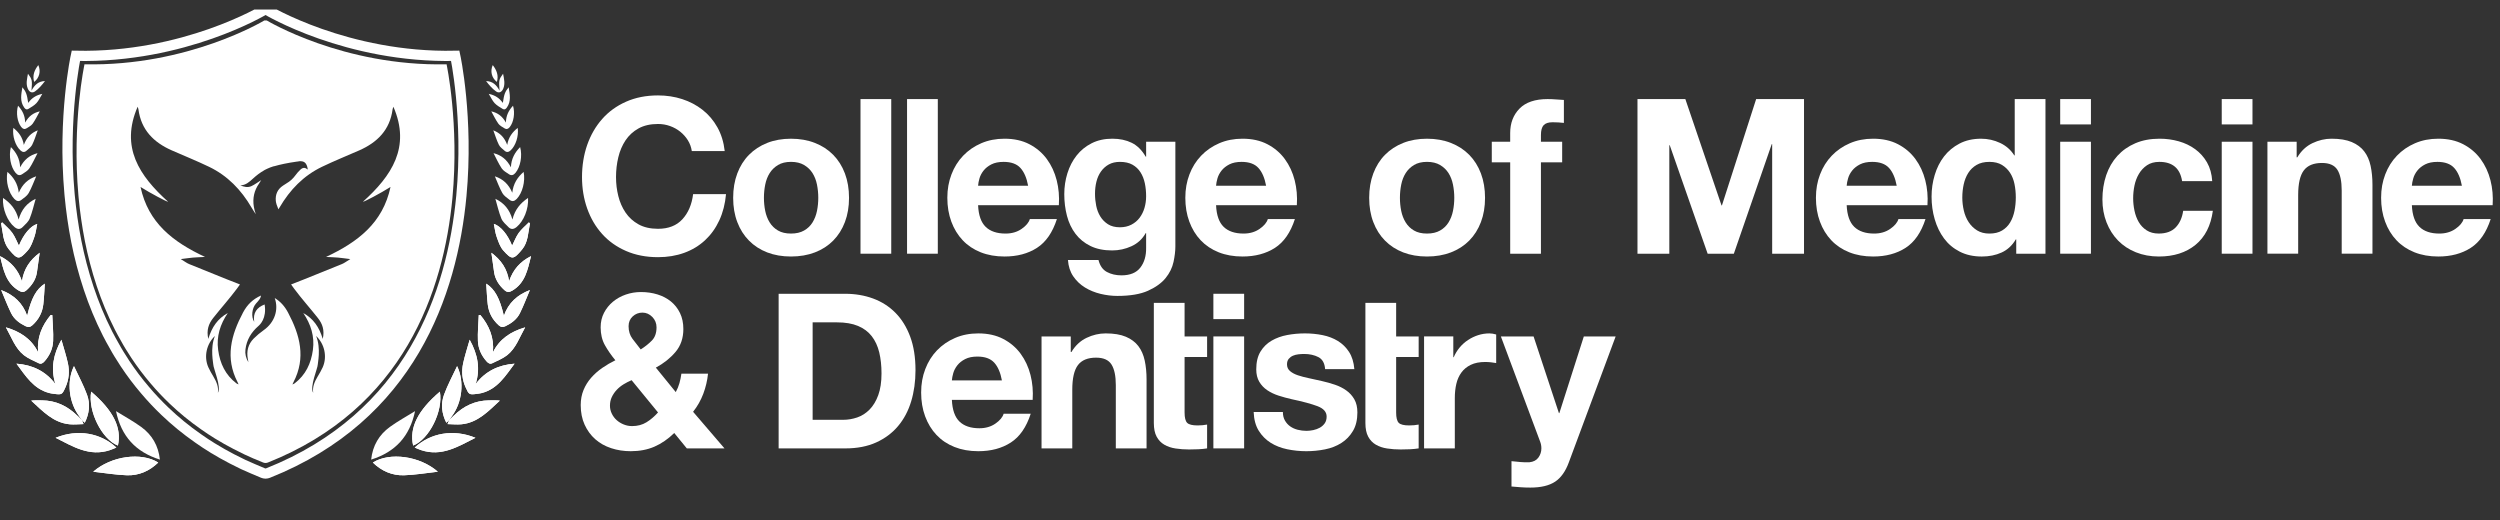 <svg xmlns="http://www.w3.org/2000/svg" width="245" height="51" viewBox="0 0 245 51" fill="none"><rect x="0" y="0" width="245" height="51" fill="#333333" stroke="none"/><g clip-path="url(#clip0_2379_363)"><path d="M67.415 13.752C67.217 13.434 66.969 13.155 66.673 12.914C66.375 12.674 66.039 12.486 65.664 12.352C65.29 12.217 64.897 12.15 64.487 12.15C63.737 12.15 63.1 12.296 62.577 12.585C62.053 12.875 61.629 13.264 61.303 13.752C60.978 14.241 60.741 14.796 60.593 15.418C60.444 16.041 60.37 16.685 60.37 17.349C60.37 18.014 60.444 18.605 60.593 19.207C60.741 19.808 60.978 20.349 61.303 20.83C61.629 21.311 62.053 21.697 62.577 21.987C63.1 22.277 63.737 22.422 64.487 22.422C65.506 22.422 66.301 22.111 66.874 21.488C67.447 20.866 67.797 20.045 67.925 19.027H71.15C71.065 19.974 70.846 20.83 70.492 21.595C70.138 22.359 69.671 23.009 69.091 23.547C68.511 24.084 67.832 24.495 67.054 24.778C66.276 25.061 65.42 25.203 64.486 25.203C63.326 25.203 62.282 25.001 61.356 24.598C60.429 24.195 59.647 23.64 59.011 22.932C58.374 22.225 57.886 21.394 57.546 20.439C57.207 19.484 57.037 18.454 57.037 17.351C57.037 16.248 57.207 15.168 57.546 14.2C57.886 13.231 58.374 12.385 59.011 11.664C59.647 10.942 60.428 10.376 61.356 9.966C62.282 9.555 63.326 9.351 64.486 9.351C65.321 9.351 66.11 9.471 66.852 9.711C67.594 9.952 68.26 10.303 68.847 10.762C69.434 11.222 69.919 11.791 70.301 12.47C70.683 13.149 70.923 13.928 71.022 14.805H67.797C67.74 14.423 67.613 14.072 67.414 13.754L67.415 13.752Z" fill="white"></path><path d="M72.254 16.999C72.522 16.285 72.904 15.677 73.4 15.174C73.894 14.672 74.489 14.283 75.183 14.008C75.875 13.732 76.654 13.594 77.517 13.594C78.38 13.594 79.162 13.732 79.862 14.008C80.562 14.283 81.16 14.673 81.656 15.174C82.15 15.677 82.533 16.285 82.802 16.999C83.07 17.714 83.205 18.51 83.205 19.387C83.205 20.264 83.07 21.056 82.802 21.763C82.533 22.471 82.151 23.076 81.656 23.578C81.16 24.08 80.562 24.465 79.862 24.735C79.162 25.003 78.38 25.138 77.517 25.138C76.654 25.138 75.875 25.003 75.183 24.735C74.489 24.466 73.895 24.081 73.4 23.578C72.904 23.076 72.522 22.471 72.254 21.763C71.984 21.056 71.85 20.264 71.85 19.387C71.85 18.51 71.985 17.714 72.254 16.999ZM74.992 20.671C75.077 21.089 75.221 21.463 75.427 21.796C75.632 22.128 75.904 22.393 76.244 22.591C76.583 22.79 77.007 22.889 77.517 22.889C78.026 22.889 78.454 22.79 78.801 22.591C79.148 22.393 79.424 22.128 79.629 21.796C79.833 21.463 79.979 21.089 80.064 20.671C80.149 20.254 80.191 19.826 80.191 19.387C80.191 18.948 80.149 18.516 80.064 18.092C79.979 17.668 79.833 17.293 79.629 16.967C79.423 16.642 79.147 16.377 78.801 16.171C78.454 15.966 78.026 15.863 77.517 15.863C77.007 15.863 76.583 15.966 76.244 16.171C75.904 16.377 75.632 16.642 75.427 16.967C75.221 17.293 75.077 17.668 74.992 18.092C74.907 18.516 74.865 18.948 74.865 19.387C74.865 19.825 74.907 20.254 74.992 20.671Z" fill="white"></path><path d="M87.342 9.71V24.863H84.329V9.71H87.342Z" fill="white"></path><path d="M91.905 9.71V24.863H88.891V9.71H91.905Z" fill="white"></path><path d="M96.595 22.231C97.048 22.669 97.698 22.889 98.547 22.889C99.155 22.889 99.679 22.737 100.118 22.432C100.556 22.128 100.825 21.806 100.925 21.467H103.577C103.153 22.782 102.502 23.724 101.625 24.29C100.747 24.855 99.686 25.138 98.441 25.138C97.579 25.138 96.8 25 96.107 24.725C95.413 24.449 94.826 24.056 94.346 23.547C93.864 23.038 93.493 22.43 93.231 21.722C92.97 21.015 92.839 20.236 92.839 19.388C92.839 18.539 92.974 17.803 93.242 17.095C93.511 16.388 93.893 15.776 94.388 15.26C94.883 14.743 95.474 14.336 96.16 14.039C96.847 13.742 97.607 13.593 98.442 13.593C99.376 13.593 100.189 13.773 100.882 14.134C101.575 14.495 102.145 14.98 102.591 15.588C103.037 16.196 103.358 16.89 103.556 17.668C103.754 18.446 103.825 19.259 103.768 20.108H95.853C95.895 21.084 96.142 21.792 96.595 22.23V22.231ZM100.001 16.459C99.641 16.063 99.092 15.864 98.356 15.864C97.875 15.864 97.475 15.946 97.157 16.108C96.839 16.271 96.584 16.473 96.394 16.713C96.203 16.954 96.068 17.208 95.99 17.477C95.913 17.746 95.867 17.986 95.853 18.199H100.755C100.613 17.435 100.363 16.855 100.002 16.459H100.001Z" fill="white"></path><path d="M115.005 25.668C114.884 26.234 114.626 26.761 114.23 27.25C113.834 27.738 113.261 28.151 112.511 28.491C111.761 28.83 110.756 29 109.498 29C108.96 29 108.412 28.933 107.853 28.799C107.294 28.664 106.784 28.455 106.325 28.173C105.865 27.89 105.483 27.526 105.179 27.08C104.874 26.634 104.702 26.099 104.659 25.477H107.651C107.793 26.043 108.069 26.436 108.479 26.655C108.889 26.874 109.363 26.984 109.901 26.984C110.75 26.984 111.368 26.73 111.758 26.22C112.147 25.71 112.334 25.067 112.32 24.288V22.845H112.278C111.953 23.426 111.49 23.853 110.888 24.129C110.287 24.405 109.654 24.543 108.989 24.543C108.168 24.543 107.461 24.398 106.867 24.108C106.272 23.818 105.784 23.422 105.403 22.919C105.02 22.417 104.741 21.83 104.564 21.158C104.388 20.487 104.299 19.776 104.299 19.025C104.299 18.318 104.402 17.635 104.607 16.977C104.812 16.319 105.113 15.739 105.509 15.237C105.905 14.735 106.397 14.335 106.984 14.038C107.571 13.741 108.247 13.592 109.01 13.592C109.732 13.592 110.365 13.727 110.91 13.995C111.454 14.264 111.911 14.717 112.279 15.354H112.321V13.889H115.186V24.161C115.186 24.599 115.126 25.101 115.006 25.668L115.005 25.668ZM110.877 22.018C111.202 21.848 111.471 21.623 111.683 21.34C111.895 21.056 112.055 20.735 112.16 20.374C112.266 20.013 112.32 19.635 112.32 19.239C112.32 18.786 112.278 18.358 112.193 17.955C112.107 17.552 111.966 17.194 111.768 16.883C111.57 16.572 111.308 16.324 110.983 16.14C110.657 15.957 110.247 15.864 109.752 15.864C109.327 15.864 108.963 15.95 108.658 16.119C108.354 16.289 108.099 16.519 107.894 16.808C107.689 17.098 107.541 17.431 107.449 17.806C107.356 18.181 107.311 18.574 107.311 18.984C107.311 19.393 107.35 19.772 107.427 20.161C107.505 20.55 107.639 20.901 107.83 21.212C108.021 21.523 108.272 21.777 108.583 21.976C108.895 22.174 109.284 22.273 109.75 22.273C110.175 22.273 110.55 22.188 110.875 22.018H110.877Z" fill="white"></path><path d="M119.918 22.231C120.37 22.669 121.021 22.889 121.87 22.889C122.478 22.889 123.001 22.737 123.44 22.432C123.879 22.128 124.147 21.806 124.247 21.467H126.9C126.475 22.782 125.824 23.724 124.947 24.29C124.07 24.855 123.009 25.138 121.764 25.138C120.901 25.138 120.123 25 119.43 24.725C118.736 24.449 118.149 24.056 117.668 23.547C117.187 23.038 116.816 22.43 116.554 21.722C116.292 21.015 116.162 20.236 116.162 19.388C116.162 18.539 116.296 17.803 116.565 17.095C116.833 16.388 117.216 15.776 117.711 15.26C118.206 14.743 118.797 14.336 119.483 14.039C120.169 13.742 120.93 13.593 121.765 13.593C122.699 13.593 123.512 13.773 124.205 14.134C124.898 14.495 125.468 14.98 125.913 15.588C126.359 16.196 126.681 16.89 126.879 17.668C127.077 18.446 127.147 19.259 127.091 20.108H119.175C119.217 21.084 119.465 21.792 119.918 22.23V22.231ZM123.323 16.459C122.962 16.063 122.414 15.864 121.678 15.864C121.197 15.864 120.797 15.946 120.479 16.108C120.161 16.271 119.906 16.473 119.715 16.713C119.525 16.954 119.39 17.208 119.312 17.477C119.235 17.746 119.189 17.986 119.175 18.199H124.077C123.935 17.435 123.685 16.855 123.324 16.459H123.323Z" fill="white"></path><path d="M146.195 15.907V13.891H147.998V13.042C147.998 12.066 148.302 11.267 148.911 10.644C149.519 10.022 150.439 9.71 151.67 9.71C151.938 9.71 152.207 9.721 152.476 9.743C152.744 9.764 153.006 9.781 153.261 9.795V12.045C152.907 12.003 152.539 11.981 152.158 11.981C151.747 11.981 151.454 12.077 151.277 12.268C151.1 12.459 151.012 12.781 151.012 13.233V13.891H153.092V15.907H151.012V24.863H147.999V15.907H146.195H146.195Z" fill="white"></path><path d="M165.164 9.71L168.708 20.13H168.75L172.103 9.71H176.793V24.863H173.673V14.124H173.631L169.917 24.863H167.349L163.635 14.231H163.593V24.863H160.473V9.71H165.164Z" fill="white"></path><path d="M181.717 22.231C182.17 22.669 182.821 22.889 183.669 22.889C184.277 22.889 184.801 22.737 185.24 22.432C185.679 22.128 185.947 21.806 186.047 21.467H188.699C188.275 22.782 187.624 23.724 186.747 24.29C185.869 24.855 184.808 25.138 183.564 25.138C182.701 25.138 181.922 25 181.229 24.725C180.536 24.449 179.948 24.056 179.468 23.547C178.986 23.038 178.616 22.43 178.354 21.722C178.092 21.015 177.961 20.236 177.961 19.388C177.961 18.539 178.096 17.803 178.364 17.095C178.633 16.388 179.015 15.776 179.511 15.26C180.005 14.743 180.597 14.336 181.283 14.039C181.969 13.742 182.729 13.593 183.564 13.593C184.498 13.593 185.312 13.773 186.005 14.134C186.697 14.495 187.267 14.98 187.713 15.588C188.159 16.196 188.48 16.89 188.678 17.668C188.877 18.446 188.947 19.259 188.891 20.108H180.975C181.017 21.084 181.265 21.792 181.717 22.23V22.231ZM185.123 16.459C184.762 16.063 184.214 15.864 183.478 15.864C182.997 15.864 182.597 15.946 182.279 16.108C181.961 16.271 181.706 16.473 181.515 16.713C181.324 16.954 181.19 17.208 181.112 17.477C181.034 17.746 180.988 17.986 180.974 18.199H185.877C185.735 17.435 185.484 16.855 185.124 16.459H185.123Z" fill="white"></path><path d="M197.548 23.462C197.195 24.057 196.732 24.485 196.159 24.746C195.585 25.008 194.938 25.139 194.217 25.139C193.396 25.139 192.675 24.979 192.053 24.661C191.43 24.343 190.917 23.911 190.514 23.366C190.111 22.822 189.807 22.196 189.602 21.489C189.396 20.782 189.294 20.045 189.294 19.281C189.294 18.517 189.396 17.835 189.602 17.148C189.807 16.462 190.111 15.858 190.514 15.334C190.917 14.81 191.423 14.389 192.031 14.071C192.639 13.753 193.347 13.594 194.153 13.594C194.804 13.594 195.423 13.732 196.011 14.008C196.598 14.284 197.061 14.691 197.4 15.228H197.443V9.71H200.456V24.863H197.591V23.462H197.549H197.548ZM197.421 18.039C197.336 17.622 197.191 17.254 196.986 16.936C196.78 16.618 196.515 16.36 196.19 16.162C195.865 15.963 195.454 15.864 194.959 15.864C194.463 15.864 194.046 15.963 193.707 16.162C193.367 16.36 193.095 16.622 192.89 16.947C192.685 17.272 192.536 17.644 192.444 18.061C192.352 18.479 192.306 18.913 192.306 19.366C192.306 19.791 192.356 20.215 192.455 20.64C192.554 21.064 192.713 21.443 192.932 21.775C193.151 22.108 193.427 22.376 193.76 22.582C194.092 22.787 194.492 22.89 194.959 22.89C195.454 22.89 195.868 22.791 196.2 22.593C196.532 22.394 196.798 22.129 196.996 21.797C197.194 21.465 197.335 21.086 197.421 20.661C197.506 20.237 197.548 19.798 197.548 19.346C197.548 18.893 197.506 18.458 197.421 18.041L197.421 18.039Z" fill="white"></path><path d="M201.899 12.193V9.709H204.912V12.193H201.899ZM204.912 13.89V24.862H201.899V13.89H204.912Z" fill="white"></path><path d="M211.618 15.864C211.137 15.864 210.734 15.974 210.408 16.193C210.083 16.412 209.817 16.695 209.612 17.042C209.407 17.389 209.262 17.771 209.177 18.188C209.092 18.606 209.05 19.019 209.05 19.429C209.05 19.839 209.092 20.229 209.177 20.639C209.262 21.049 209.4 21.421 209.591 21.753C209.782 22.086 210.04 22.357 210.366 22.57C210.691 22.782 211.087 22.888 211.554 22.888C212.276 22.888 212.831 22.686 213.22 22.283C213.608 21.88 213.853 21.338 213.952 20.66H216.859C216.661 22.117 216.096 23.228 215.162 23.992C214.228 24.756 213.032 25.138 211.575 25.138C210.754 25.138 210.001 25 209.315 24.724C208.629 24.448 208.045 24.063 207.564 23.567C207.083 23.072 206.708 22.481 206.44 21.795C206.171 21.109 206.037 20.356 206.037 19.535C206.037 18.714 206.161 17.897 206.408 17.169C206.656 16.441 207.02 15.811 207.501 15.28C207.982 14.75 208.569 14.336 209.263 14.039C209.956 13.742 210.748 13.593 211.64 13.593C212.29 13.593 212.916 13.678 213.517 13.848C214.119 14.018 214.656 14.275 215.13 14.622C215.604 14.969 215.99 15.4 216.287 15.917C216.584 16.434 216.754 17.045 216.797 17.753H213.847C213.649 16.493 212.906 15.864 211.619 15.864H211.618Z" fill="white"></path><path d="M217.73 12.193V9.709H220.743V12.193H217.73ZM220.743 13.89V24.862H217.73V13.89H220.743Z" fill="white"></path><path d="M225.073 13.89V15.418H225.136C225.519 14.782 226.013 14.318 226.622 14.028C227.23 13.739 227.853 13.593 228.49 13.593C229.296 13.593 229.957 13.703 230.474 13.922C230.99 14.142 231.397 14.445 231.694 14.835C231.992 15.223 232.2 15.697 232.32 16.256C232.44 16.816 232.501 17.434 232.501 18.114V24.862H229.487V18.665C229.487 17.76 229.345 17.084 229.063 16.639C228.78 16.193 228.277 15.97 227.556 15.97C226.735 15.97 226.141 16.214 225.773 16.702C225.405 17.19 225.221 17.994 225.221 19.111V24.862H222.208V13.89H225.073Z" fill="white"></path><path d="M237.105 22.231C237.558 22.669 238.209 22.889 239.057 22.889C239.665 22.889 240.189 22.737 240.628 22.432C241.067 22.128 241.335 21.806 241.435 21.467H244.087C243.663 22.782 243.012 23.724 242.135 24.29C241.257 24.855 240.196 25.138 238.952 25.138C238.089 25.138 237.31 25 236.617 24.725C235.924 24.449 235.336 24.056 234.856 23.547C234.374 23.038 234.003 22.43 233.742 21.722C233.48 21.015 233.349 20.236 233.349 19.388C233.349 18.539 233.484 17.803 233.752 17.095C234.021 16.388 234.403 15.776 234.899 15.26C235.393 14.743 235.984 14.336 236.671 14.039C237.357 13.742 238.117 13.593 238.952 13.593C239.886 13.593 240.7 13.773 241.393 14.134C242.085 14.495 242.655 14.98 243.101 15.588C243.547 16.196 243.868 16.89 244.066 17.668C244.265 18.446 244.335 19.259 244.279 20.108H236.363C236.405 21.084 236.653 21.792 237.105 22.23V22.231ZM240.512 16.459C240.151 16.063 239.602 15.864 238.867 15.864C238.385 15.864 237.986 15.946 237.668 16.108C237.35 16.271 237.094 16.473 236.904 16.713C236.713 16.954 236.578 17.208 236.501 17.477C236.423 17.746 236.377 17.986 236.363 18.199H241.265C241.123 17.435 240.873 16.855 240.512 16.459H240.512Z" fill="white"></path><path d="M64.137 43.772C63.45 44.07 62.676 44.218 61.813 44.218C61.134 44.218 60.493 44.119 59.892 43.921C59.291 43.723 58.771 43.43 58.332 43.041C57.894 42.652 57.547 42.178 57.293 41.619C57.038 41.06 56.91 40.42 56.91 39.698C56.91 39.16 57.002 38.669 57.186 38.223C57.37 37.777 57.621 37.374 57.939 37.013C58.257 36.653 58.621 36.331 59.033 36.048C59.443 35.766 59.867 35.518 60.306 35.306C59.895 34.811 59.553 34.315 59.277 33.82C59.001 33.325 58.863 32.745 58.863 32.08C58.863 31.556 58.972 31.082 59.192 30.658C59.411 30.234 59.705 29.869 60.072 29.565C60.44 29.261 60.861 29.027 61.335 28.864C61.809 28.702 62.3 28.62 62.81 28.62C63.39 28.62 63.931 28.698 64.433 28.854C64.935 29.01 65.374 29.239 65.749 29.543C66.124 29.848 66.42 30.226 66.64 30.679C66.859 31.132 66.969 31.655 66.969 32.249C66.969 33.14 66.71 33.891 66.194 34.499C65.677 35.107 65.037 35.617 64.273 36.027L66.225 38.425C66.381 38.142 66.501 37.848 66.586 37.544C66.671 37.24 66.735 36.932 66.777 36.62H69.387C69.316 37.299 69.161 37.957 68.921 38.594C68.68 39.231 68.348 39.818 67.923 40.355L71 43.942H67.307L66.076 42.435C65.468 43.029 64.82 43.474 64.135 43.772L64.137 43.772ZM61.112 37.661C60.858 37.817 60.631 38 60.433 38.212C60.235 38.425 60.076 38.658 59.956 38.913C59.835 39.167 59.776 39.45 59.776 39.762C59.776 40.031 59.836 40.289 59.956 40.536C60.076 40.784 60.235 40.996 60.433 41.173C60.631 41.35 60.861 41.491 61.123 41.597C61.385 41.703 61.656 41.757 61.94 41.757C62.477 41.757 62.948 41.633 63.351 41.385C63.754 41.137 64.132 40.816 64.486 40.42L61.897 37.258C61.628 37.371 61.367 37.505 61.112 37.661ZM63.925 31.06C63.649 30.778 63.327 30.636 62.959 30.636C62.592 30.636 62.273 30.76 62.004 31.008C61.735 31.255 61.601 31.577 61.601 31.973C61.601 32.454 61.729 32.864 61.984 33.204C62.238 33.544 62.507 33.89 62.79 34.244C63.215 33.975 63.579 33.685 63.884 33.373C64.188 33.062 64.34 32.631 64.34 32.079C64.34 31.683 64.202 31.343 63.926 31.06L63.925 31.06Z" fill="white"></path><path d="M82.843 28.791C83.819 28.791 84.729 28.947 85.57 29.257C86.412 29.569 87.141 30.035 87.756 30.658C88.371 31.28 88.852 32.058 89.199 32.992C89.546 33.926 89.719 35.023 89.719 36.281C89.719 37.385 89.577 38.404 89.294 39.337C89.011 40.271 88.583 41.078 88.01 41.757C87.437 42.437 86.723 42.97 85.867 43.359C85.01 43.748 84.002 43.943 82.843 43.943H76.306V28.791H82.843H82.843ZM82.61 41.142C83.091 41.142 83.558 41.064 84.011 40.908C84.463 40.753 84.867 40.494 85.221 40.133C85.574 39.773 85.857 39.303 86.07 38.722C86.282 38.142 86.388 37.435 86.388 36.6C86.388 35.836 86.313 35.147 86.165 34.531C86.016 33.915 85.772 33.389 85.432 32.949C85.093 32.511 84.644 32.175 84.085 31.941C83.525 31.707 82.836 31.591 82.015 31.591H79.638V41.141H82.61L82.61 41.142Z" fill="white"></path><path d="M94.028 41.311C94.48 41.749 95.131 41.969 95.98 41.969C96.588 41.969 97.111 41.817 97.55 41.512C97.989 41.208 98.257 40.886 98.357 40.547H101.01C100.585 41.862 99.934 42.804 99.057 43.369C98.18 43.935 97.118 44.218 95.874 44.218C95.011 44.218 94.232 44.08 93.54 43.805C92.846 43.529 92.259 43.136 91.778 42.627C91.297 42.117 90.926 41.51 90.664 40.802C90.402 40.095 90.272 39.316 90.272 38.468C90.272 37.619 90.406 36.883 90.675 36.176C90.943 35.468 91.326 34.857 91.821 34.34C92.316 33.824 92.907 33.417 93.593 33.12C94.279 32.822 95.04 32.674 95.875 32.674C96.809 32.674 97.622 32.854 98.315 33.215C99.008 33.576 99.578 34.06 100.023 34.668C100.469 35.277 100.791 35.97 100.989 36.748C101.187 37.526 101.257 38.34 101.201 39.188H93.285C93.327 40.165 93.575 40.872 94.028 41.311ZM97.433 35.538C97.072 35.143 96.524 34.944 95.788 34.944C95.307 34.944 94.907 35.026 94.589 35.188C94.271 35.351 94.016 35.553 93.825 35.793C93.635 36.034 93.5 36.288 93.422 36.557C93.345 36.826 93.299 37.066 93.284 37.279H98.187C98.045 36.515 97.795 35.935 97.434 35.538H97.433Z" fill="white"></path><path d="M104.935 32.971V34.498H104.999C105.381 33.862 105.876 33.398 106.485 33.108C107.092 32.819 107.716 32.673 108.352 32.673C109.159 32.673 109.82 32.783 110.337 33.002C110.853 33.222 111.26 33.526 111.557 33.915C111.854 34.303 112.063 34.778 112.183 35.337C112.303 35.895 112.363 36.514 112.363 37.194V43.942H109.35V37.745C109.35 36.84 109.208 36.164 108.925 35.719C108.642 35.273 108.14 35.05 107.418 35.05C106.598 35.05 106.004 35.294 105.636 35.782C105.267 36.27 105.084 37.074 105.084 38.191V43.942H102.071V32.971H104.935Z" fill="white"></path><path d="M113.076 32.971V29.682H116.089V32.971H118.296V34.987H116.089V40.419C116.089 40.929 116.174 41.268 116.343 41.438C116.513 41.608 116.853 41.692 117.362 41.692C117.532 41.692 117.694 41.685 117.85 41.671C118.006 41.657 118.154 41.635 118.296 41.607V43.941C118.042 43.984 117.759 44.012 117.447 44.027C117.136 44.041 116.832 44.048 116.535 44.048C116.068 44.048 115.626 44.016 115.209 43.952C114.791 43.889 114.423 43.765 114.105 43.581C113.787 43.397 113.535 43.135 113.352 42.795C113.168 42.456 113.076 42.01 113.076 41.458V34.986" fill="white"></path><path d="M118.911 31.273V28.79H121.925V31.273H118.911ZM121.925 32.97V43.942H118.911V32.97H121.925Z" fill="white"></path><path d="M125.925 41.215C126.059 41.449 126.233 41.64 126.445 41.788C126.657 41.937 126.902 42.047 127.177 42.117C127.453 42.188 127.74 42.223 128.037 42.223C128.249 42.223 128.472 42.198 128.705 42.149C128.939 42.099 129.151 42.021 129.342 41.915C129.533 41.809 129.692 41.667 129.819 41.491C129.946 41.314 130.01 41.091 130.01 40.822C130.01 40.369 129.709 40.03 129.108 39.803C128.507 39.577 127.668 39.35 126.594 39.124C126.155 39.025 125.727 38.908 125.31 38.774C124.892 38.639 124.521 38.462 124.196 38.244C123.87 38.025 123.608 37.749 123.41 37.416C123.212 37.084 123.113 36.677 123.113 36.196C123.113 35.489 123.251 34.908 123.527 34.456C123.803 34.003 124.167 33.646 124.62 33.384C125.073 33.122 125.582 32.938 126.148 32.832C126.714 32.726 127.294 32.673 127.888 32.673C128.482 32.673 129.058 32.73 129.617 32.843C130.176 32.956 130.674 33.148 131.113 33.416C131.552 33.685 131.916 34.042 132.206 34.488C132.496 34.934 132.669 35.496 132.726 36.175H129.861C129.819 35.595 129.6 35.202 129.203 34.997C128.807 34.792 128.34 34.689 127.803 34.689C127.633 34.689 127.449 34.7 127.251 34.721C127.053 34.743 126.872 34.789 126.71 34.859C126.547 34.93 126.41 35.033 126.296 35.167C126.183 35.302 126.126 35.483 126.126 35.708C126.126 35.977 126.225 36.196 126.424 36.366C126.622 36.536 126.88 36.674 127.198 36.78C127.516 36.886 127.88 36.982 128.291 37.067C128.702 37.152 129.119 37.243 129.543 37.343C129.982 37.441 130.41 37.562 130.827 37.703C131.245 37.845 131.616 38.032 131.941 38.266C132.267 38.499 132.529 38.789 132.727 39.136C132.925 39.483 133.024 39.911 133.024 40.42C133.024 41.142 132.879 41.746 132.589 42.234C132.299 42.722 131.92 43.115 131.453 43.412C130.987 43.709 130.453 43.918 129.851 44.038C129.249 44.158 128.638 44.218 128.016 44.218C127.393 44.218 126.756 44.154 126.148 44.027C125.539 43.9 124.998 43.688 124.524 43.391C124.05 43.093 123.661 42.701 123.357 42.213C123.053 41.725 122.887 41.113 122.859 40.377H125.723C125.723 40.703 125.79 40.982 125.925 41.215Z" fill="white"></path><path d="M133.809 32.971V29.682H136.822V32.971H139.029V34.987H136.822V40.419C136.822 40.929 136.907 41.268 137.076 41.438C137.246 41.608 137.586 41.692 138.095 41.692C138.265 41.692 138.427 41.685 138.583 41.671C138.739 41.657 138.887 41.635 139.029 41.607V43.941C138.775 43.984 138.492 44.012 138.18 44.027C137.869 44.041 137.565 44.048 137.268 44.048C136.801 44.048 136.359 44.016 135.942 43.952C135.524 43.889 135.156 43.765 134.838 43.581C134.52 43.397 134.269 43.135 134.085 42.795C133.901 42.456 133.809 42.01 133.809 41.458V34.986" fill="white"></path><path d="M142.424 32.971V35.008H142.466C142.608 34.668 142.798 34.354 143.039 34.063C143.28 33.773 143.556 33.526 143.867 33.321C144.178 33.116 144.51 32.956 144.864 32.843C145.218 32.73 145.586 32.673 145.968 32.673C146.166 32.673 146.385 32.709 146.626 32.779V35.58C146.484 35.552 146.315 35.527 146.116 35.506C145.918 35.484 145.727 35.474 145.543 35.474C144.992 35.474 144.525 35.566 144.143 35.75C143.76 35.934 143.453 36.185 143.22 36.503C142.986 36.821 142.82 37.192 142.721 37.617C142.622 38.041 142.572 38.501 142.572 38.996V43.941H139.559V32.969H142.424L142.424 32.971Z" fill="white"></path><path d="M152.392 47.21C151.812 47.592 151.006 47.783 149.973 47.783C149.661 47.783 149.353 47.773 149.049 47.752C148.745 47.73 148.437 47.706 148.126 47.677V45.194C148.409 45.222 148.699 45.251 148.996 45.279C149.294 45.307 149.591 45.314 149.888 45.301C150.283 45.259 150.577 45.103 150.769 44.834C150.959 44.565 151.055 44.268 151.055 43.943C151.055 43.703 151.013 43.477 150.928 43.264L147.086 32.972H150.291L152.774 40.484H152.816L155.215 32.972H158.334L153.75 45.301C153.425 46.193 152.972 46.829 152.392 47.212V47.21Z" fill="white"></path><path d="M134.583 16.999C134.851 16.285 135.233 15.677 135.729 15.174C136.223 14.672 136.818 14.283 137.512 14.008C138.204 13.732 138.983 13.594 139.846 13.594C140.709 13.594 141.491 13.732 142.191 14.008C142.891 14.283 143.489 14.673 143.985 15.174C144.479 15.677 144.862 16.285 145.131 16.999C145.399 17.714 145.534 18.51 145.534 19.387C145.534 20.264 145.399 21.056 145.131 21.763C144.862 22.471 144.48 23.076 143.985 23.578C143.489 24.08 142.891 24.465 142.191 24.735C141.491 25.003 140.709 25.138 139.846 25.138C138.983 25.138 138.204 25.003 137.512 24.735C136.818 24.466 136.224 24.081 135.729 23.578C135.233 23.076 134.851 22.471 134.583 21.763C134.313 21.056 134.18 20.264 134.18 19.387C134.18 18.51 134.314 17.714 134.583 16.999ZM137.32 20.671C137.405 21.089 137.55 21.463 137.755 21.796C137.96 22.128 138.233 22.393 138.572 22.591C138.911 22.79 139.336 22.889 139.845 22.889C140.355 22.889 140.783 22.79 141.129 22.591C141.476 22.393 141.752 22.128 141.957 21.796C142.162 21.463 142.307 21.089 142.392 20.671C142.477 20.254 142.519 19.826 142.519 19.387C142.519 18.948 142.477 18.516 142.392 18.092C142.307 17.668 142.162 17.293 141.957 16.967C141.751 16.642 141.476 16.377 141.129 16.171C140.783 15.966 140.355 15.863 139.845 15.863C139.336 15.863 138.911 15.966 138.572 16.171C138.233 16.377 137.96 16.642 137.755 16.967C137.55 17.293 137.405 17.668 137.32 18.092C137.235 18.516 137.193 18.948 137.193 19.387C137.193 19.825 137.235 20.254 137.32 20.671Z" fill="white"></path><path d="M45.215 19.188C44.313 28.774 40.21 40.814 26.271 46.358C26.193 46.389 26.108 46.409 26.023 46.409C25.938 46.409 25.852 46.389 25.774 46.358C25.436 46.227 24.136 45.659 23.841 45.523C23.46 45.341 23.088 45.155 22.723 44.965C22.082 44.635 21.469 44.285 20.878 43.924H20.874C20.361 43.609 19.869 43.283 19.392 42.945C18.219 42.126 17.147 41.245 16.173 40.313C15.474 39.645 14.822 38.954 14.22 38.24C13.497 37.397 12.845 36.524 12.252 35.631C12.049 35.328 11.855 35.021 11.669 34.714C11.583 34.578 11.502 34.442 11.425 34.306C11.215 33.949 11.013 33.592 10.819 33.227C10.815 33.219 10.811 33.216 10.811 33.208C10.729 33.06 10.651 32.913 10.574 32.761C10.574 32.757 10.57 32.753 10.566 32.746C10.554 32.722 10.542 32.699 10.531 32.676C9.793 31.224 9.187 29.741 8.691 28.25C8.178 26.709 7.778 25.163 7.475 23.645C7.176 22.123 6.967 20.628 6.831 19.188C6.823 19.114 6.815 19.04 6.811 18.97C6.136 11.434 7.433 5.47 7.433 5.47C18.075 5.703 25.895 0.97 25.895 0.97H26.151C26.151 0.97 33.971 5.703 44.613 5.47C44.613 5.47 45.93 11.55 45.215 19.188H45.215Z" stroke="white" stroke-miterlimit="10"></path><path fill-rule="evenodd" clip-rule="evenodd" d="M43.764 6.301C33.608 6.523 26.145 2.006 26.145 2.006H25.901C25.901 2.006 18.438 6.523 8.281 6.301C8.281 6.301 7.044 11.993 7.688 19.185C7.692 19.252 7.7 19.322 7.707 19.393C7.837 20.767 8.037 22.194 8.322 23.647C8.612 25.095 8.993 26.57 9.482 28.041C9.956 29.464 10.534 30.88 11.239 32.265L11.272 32.332C11.276 32.34 11.279 32.344 11.279 32.347C11.354 32.492 11.427 32.632 11.506 32.774C11.506 32.781 11.51 32.785 11.513 32.792C11.698 33.14 11.891 33.482 12.091 33.823C12.165 33.953 12.243 34.082 12.324 34.212C12.502 34.504 12.687 34.797 12.88 35.086C13.447 35.938 14.07 36.772 14.759 37.576C15.333 38.257 15.956 38.917 16.622 39.555C17.552 40.444 18.575 41.285 19.694 42.067C20.15 42.39 20.621 42.701 21.109 43.001H21.113C21.676 43.346 22.262 43.679 22.873 43.994C23.221 44.175 23.578 44.353 23.941 44.528C24.222 44.657 24.504 44.787 24.793 44.913C24.808 44.921 24.822 44.928 24.837 44.939C24.837 44.937 24.838 44.934 24.841 44.932C25.148 45.069 25.464 45.198 25.786 45.325C25.86 45.354 25.941 45.373 26.023 45.373C26.104 45.373 26.186 45.354 26.26 45.325C39.562 40.033 43.479 28.543 44.338 19.394C45.02 12.105 43.764 6.302 43.764 6.302L43.764 6.301ZM21.352 38.496C21.439 37.884 21.197 37.384 20.908 36.893C20.732 36.596 20.552 36.299 20.414 35.985C19.956 34.947 20.244 33.698 21.065 32.924C20.559 34.134 20.924 35.688 20.899 35.705C20.901 36.104 21.715 37.885 21.352 38.496ZM31.63 35.985C31.491 36.3 31.31 36.596 31.135 36.893C30.846 37.384 30.604 37.884 30.692 38.496C30.329 37.885 31.142 36.103 31.144 35.705C31.119 35.688 31.484 34.134 30.978 32.924C31.8 33.697 32.087 34.947 31.63 35.985ZM38.271 18.322C37.515 21.858 35.07 23.718 31.95 25.18C32.449 25.205 32.784 25.213 33.117 25.243C33.455 25.272 33.79 25.323 34.33 25.39C33.939 25.625 33.737 25.787 33.508 25.878C31.846 26.539 30.195 27.236 28.526 27.876C28.619 28.01 28.716 28.144 28.815 28.277C29.555 29.27 30.385 30.195 31.154 31.168C31.591 31.719 31.826 32.344 31.631 33.216C31.285 32.054 30.705 31.22 29.721 30.677C30.465 31.781 30.846 32.964 30.664 34.295C30.483 35.62 29.956 36.743 28.872 37.572C28.731 37.663 28.659 37.673 28.659 37.673L28.763 37.447V37.448C30 35.062 29.399 32.836 28.228 30.63C27.89 29.995 27.473 29.544 26.924 29.205C27.326 30.353 26.924 31.591 25.846 32.352C25.498 32.598 25.164 32.875 24.864 33.177C24.314 33.73 24.146 34.414 24.286 35.176C24.296 35.233 24.309 35.289 24.32 35.346C24.329 35.395 24.341 35.443 24.338 35.494C24.105 35.109 24.001 34.689 24.054 34.244C24.166 33.311 24.621 32.56 25.324 31.949C25.464 31.828 26.157 31.209 25.933 29.836C25.168 30.132 24.776 30.653 24.912 31.542C24.591 31.043 24.692 30.199 25.083 29.751C25.197 29.621 25.318 29.497 25.417 29.356C25.52 29.211 25.563 29.085 25.573 28.961C24.791 29.32 24.241 29.831 23.816 30.63C22.644 32.837 22.043 35.065 23.282 37.452V37.453L23.378 37.663C23.378 37.663 23.312 37.663 23.171 37.572C22.087 36.743 21.559 35.62 21.379 34.295C21.198 32.965 21.578 31.781 22.322 30.677C21.338 31.22 20.758 32.054 20.412 33.216C20.218 32.344 20.453 31.719 20.889 31.168C21.658 30.195 22.488 29.27 23.228 28.277C23.327 28.144 23.424 28.01 23.517 27.876C21.847 27.236 20.198 26.539 18.535 25.878C18.306 25.787 18.105 25.625 17.714 25.39C18.253 25.324 18.589 25.273 18.926 25.243C19.259 25.213 19.594 25.206 20.093 25.18C16.973 23.719 14.528 21.858 13.772 18.322C14.71 18.915 16.422 19.824 16.473 19.769C13.665 17.239 11.767 14.422 13.489 10.461C13.515 10.547 13.556 10.631 13.568 10.718C13.831 12.729 15.059 13.955 16.833 14.736C18.052 15.272 19.288 15.769 20.487 16.346C22.3 17.219 23.629 18.596 24.648 20.336C24.779 20.561 24.922 20.78 25.069 20.996C24.984 20.758 24.917 20.512 24.875 20.254C24.741 19.431 24.907 18.67 25.39 17.983C25.464 17.877 25.529 17.762 25.598 17.651C25.274 17.854 24.976 18.082 24.644 18.238C24.287 18.407 23.912 18.317 23.55 18.165C24.081 18.157 24.436 17.829 24.789 17.505C25.125 17.195 25.484 16.92 25.874 16.699C25.874 16.699 25.964 16.631 26.21 16.526C26.386 16.444 26.567 16.373 26.756 16.315C26.768 16.311 26.78 16.308 26.793 16.304C26.837 16.292 26.882 16.284 26.928 16.276C27.422 16.133 28.125 15.974 29.108 15.834L29.106 15.838C29.183 15.818 29.264 15.805 29.346 15.8C29.759 15.777 29.973 15.917 30.1 16.309C30.131 16.402 30.14 16.502 30.162 16.618C29.911 16.407 29.699 16.393 29.462 16.605C29.276 16.771 29.108 16.964 28.962 17.166C28.721 17.497 28.433 17.767 28.079 17.969C27.959 18.038 27.846 18.117 27.731 18.193C27.199 18.55 26.974 19.047 27.029 19.686C27.047 19.89 27.144 20.193 27.284 20.514C27.32 20.455 27.359 20.397 27.394 20.337C28.411 18.598 29.741 17.22 31.554 16.347C32.752 15.77 33.989 15.273 35.207 14.737C36.981 13.956 38.209 12.73 38.473 10.72C38.484 10.632 38.525 10.548 38.553 10.463C40.275 14.423 38.376 17.24 35.568 19.77C35.619 19.825 37.331 18.917 38.269 18.323L38.271 18.322Z" fill="white"></path><path d="M47.651 27.797C48.501 28.354 48.966 29.205 49.381 30.946C49.818 29.692 50.688 28.9 51.928 28.425C51.606 29.181 51.316 29.952 50.953 30.688C50.66 31.284 50.138 31.673 49.541 31.963C49.286 32.088 49.096 32.075 48.873 31.876C48.255 31.322 47.892 30.637 47.798 29.824C47.721 29.161 47.699 28.492 47.651 27.797Z" fill="white"></path><path d="M48.155 24.77C49.125 25.497 49.707 26.349 49.892 27.559C50.286 26.406 50.981 25.635 52.043 25.097C51.709 26.435 51.474 27.736 50.194 28.486C49.9 28.658 49.695 28.665 49.436 28.431C48.91 27.956 48.536 27.404 48.425 26.697C48.331 26.09 48.254 25.481 48.155 24.77V24.77Z" fill="white"></path><path d="M46.027 33.294C46.827 34.737 47.087 36.124 46.614 37.633C47.572 36.382 48.838 35.761 50.429 35.64C49.53 36.842 48.764 38.117 47.204 38.519C47.064 38.555 46.92 38.575 46.778 38.594C45.978 38.701 45.958 38.685 45.628 37.953C45.286 37.194 45.215 36.398 45.389 35.6C45.55 34.858 45.79 34.135 46.027 33.294H46.027Z" fill="white"></path><path d="M47.07 30.865C47.94 31.912 48.441 33.09 48.307 34.521C48.963 33.212 50.054 32.495 51.466 32.079C50.908 33.062 50.57 34.121 49.7 34.808C49.278 35.141 48.749 35.343 48.262 35.59C48.028 35.709 47.853 35.604 47.684 35.414C47.173 34.841 46.867 34.162 46.835 33.417C46.799 32.572 46.886 31.722 46.919 30.875C46.97 30.873 47.021 30.869 47.072 30.867L47.07 30.865Z" fill="white"></path><path d="M42.909 46.228C41.742 46.358 40.673 46.542 39.601 46.577C38.428 46.615 37.398 46.161 36.539 45.331C38.189 44.288 41.126 44.676 42.909 46.228Z" fill="white"></path><path d="M43.109 38.383C43.445 40.289 42.054 43.062 40.487 43.664C40.1 41.927 40.936 40.232 43.109 38.383Z" fill="white"></path><path d="M40.642 43.861C42.172 42.439 44.417 42.012 46.594 42.905C44.895 43.76 43.278 44.784 41.268 44.111C41.06 44.041 40.86 43.949 40.641 43.861H40.642Z" fill="white"></path><path d="M44.021 41.161C43.937 41.241 43.852 41.322 43.738 41.429C43.287 40.526 43.183 39.592 43.515 38.684C43.858 37.744 44.343 36.855 44.795 35.881C45.539 37.398 45.29 39.47 44.266 40.805C44.186 40.908 44.117 41.02 44.043 41.127C44.034 41.138 44.027 41.15 44.02 41.161L44.021 41.161Z" fill="white"></path><path d="M44.021 41.161C44.028 41.149 44.035 41.138 44.044 41.127C44.188 40.996 44.335 40.868 44.474 40.732C45.434 39.791 46.565 39.249 47.927 39.237C48.277 39.235 48.627 39.219 48.986 39.26C47.865 40.285 46.833 41.429 45.209 41.581C44.773 41.622 44.328 41.571 43.858 41.561C43.934 41.375 43.977 41.268 44.021 41.162V41.161Z" fill="white"></path><path d="M51.935 21.889C51.752 22.768 51.773 23.72 51.158 24.456C50.301 25.482 50.153 25.472 49.323 24.546C49.006 24.192 48.84 23.68 48.675 23.215C48.532 22.812 48.486 22.373 48.396 21.941C49.067 22.155 49.747 22.974 50.189 24.076C50.397 23.663 50.564 23.207 50.836 22.826C51.112 22.443 51.493 22.135 51.828 21.794C51.864 21.825 51.899 21.856 51.935 21.889V21.889Z" fill="white"></path><path d="M48.547 19.482C49.409 19.896 49.938 20.534 50.22 21.513C50.459 20.525 51.014 19.895 51.749 19.398C51.819 20.474 51.322 21.685 50.621 22.252C50.335 22.484 50.076 22.509 49.827 22.256C49.572 21.997 49.264 21.739 49.133 21.418C48.88 20.796 48.735 20.13 48.546 19.482H48.547Z" fill="white"></path><path d="M49.848 8.553C49.965 9.253 50.112 9.915 49.675 10.536C49.562 10.697 49.436 10.781 49.266 10.676C48.989 10.504 48.69 10.341 48.473 10.107C48.247 9.862 48.107 9.538 47.899 9.197C48.511 9.325 48.946 9.615 49.28 10.086C49.402 9.234 49.491 8.989 49.848 8.553V8.553Z" fill="white"></path><path d="M48.957 8.883C48.877 7.854 48.891 7.785 49.302 7.224C49.399 7.746 49.515 8.196 49.328 8.664C49.188 9.017 48.913 9.17 48.614 8.96C48.235 8.692 47.927 8.322 47.635 7.945C48.268 7.961 48.652 8.308 48.956 8.883H48.957Z" fill="white"></path><path d="M48.289 6.377C48.67 6.874 48.883 7.385 48.696 8.031C48.176 7.625 48.022 6.977 48.289 6.377Z" fill="white"></path><path d="M47.651 27.797C48.501 28.354 48.966 29.205 49.381 30.946C49.818 29.692 50.688 28.9 51.928 28.425C51.606 29.181 51.316 29.952 50.953 30.688C50.66 31.284 50.138 31.673 49.541 31.963C49.286 32.088 49.096 32.075 48.873 31.876C48.255 31.322 47.892 30.637 47.798 29.824C47.721 29.161 47.699 28.492 47.651 27.797Z" fill="white"></path><path d="M40.675 40.291C40.157 42.774 38.731 44.3 36.373 45.041C36.521 43.669 37.148 42.606 38.214 41.834C38.978 41.28 39.813 40.826 40.676 40.291H40.675Z" fill="white"></path><path d="M48.155 24.77C49.125 25.497 49.707 26.349 49.892 27.559C50.286 26.406 50.981 25.635 52.043 25.097C51.709 26.435 51.474 27.736 50.194 28.486C49.9 28.658 49.695 28.665 49.436 28.431C48.91 27.956 48.536 27.404 48.425 26.697C48.331 26.09 48.254 25.481 48.155 24.77V24.77Z" fill="white"></path><path d="M46.027 33.294C46.827 34.737 47.087 36.124 46.614 37.633C47.572 36.382 48.838 35.761 50.429 35.64C49.53 36.842 48.764 38.117 47.204 38.519C47.064 38.555 46.92 38.575 46.778 38.594C45.978 38.701 45.958 38.685 45.628 37.953C45.286 37.194 45.215 36.398 45.389 35.6C45.55 34.858 45.79 34.135 46.027 33.294H46.027Z" fill="white"></path><path d="M47.07 30.865C47.94 31.912 48.441 33.09 48.307 34.521C48.963 33.212 50.054 32.495 51.466 32.079C50.908 33.062 50.57 34.121 49.7 34.808C49.278 35.141 48.749 35.343 48.262 35.59C48.028 35.709 47.853 35.604 47.684 35.414C47.173 34.841 46.867 34.162 46.835 33.417C46.799 32.572 46.886 31.722 46.919 30.875C46.97 30.873 47.021 30.869 47.072 30.867L47.07 30.865Z" fill="white"></path><path d="M42.909 46.228C41.742 46.358 40.673 46.542 39.601 46.577C38.428 46.615 37.398 46.161 36.539 45.331C38.189 44.288 41.126 44.676 42.909 46.228Z" fill="white"></path><path d="M43.109 38.383C43.445 40.289 42.054 43.062 40.487 43.664C40.1 41.927 40.936 40.232 43.109 38.383Z" fill="white"></path><path d="M40.642 43.861C42.172 42.439 44.417 42.012 46.594 42.905C44.895 43.76 43.278 44.784 41.268 44.111C41.06 44.041 40.86 43.949 40.641 43.861H40.642Z" fill="white"></path><path d="M44.021 41.161C43.937 41.241 43.852 41.322 43.738 41.429C43.287 40.526 43.183 39.592 43.515 38.684C43.858 37.744 44.343 36.855 44.795 35.881C45.539 37.398 45.29 39.47 44.266 40.805C44.186 40.908 44.117 41.02 44.043 41.127C44.034 41.138 44.027 41.15 44.02 41.161L44.021 41.161Z" fill="white"></path><path d="M44.021 41.161C44.028 41.149 44.035 41.138 44.044 41.127C44.188 40.996 44.335 40.868 44.474 40.732C45.434 39.791 46.565 39.249 47.927 39.237C48.277 39.235 48.627 39.219 48.986 39.26C47.865 40.285 46.833 41.429 45.209 41.581C44.773 41.622 44.328 41.571 43.858 41.561C43.934 41.375 43.977 41.268 44.021 41.162V41.161Z" fill="white"></path><path d="M51.935 21.889C51.752 22.768 51.773 23.72 51.158 24.456C50.301 25.482 50.153 25.472 49.323 24.546C49.006 24.192 48.84 23.68 48.675 23.215C48.532 22.812 48.486 22.373 48.396 21.941C49.067 22.155 49.747 22.974 50.189 24.076C50.397 23.663 50.564 23.207 50.836 22.826C51.112 22.443 51.493 22.135 51.828 21.794C51.864 21.825 51.899 21.856 51.935 21.889V21.889Z" fill="white"></path><path d="M48.496 17.278C49.304 17.547 49.843 18.052 50.203 18.885C50.303 17.985 50.722 17.366 51.316 16.844C51.499 17.787 51.196 18.913 50.641 19.492C50.414 19.729 50.189 19.78 49.94 19.585C49.685 19.385 49.384 19.192 49.233 18.922C48.939 18.402 48.736 17.829 48.496 17.278Z" fill="white"></path><path d="M48.365 15.009C49.139 15.206 49.677 15.642 50.07 16.397C50.103 15.549 50.454 14.942 50.974 14.414C51.208 15.284 51 16.357 50.52 16.936C50.323 17.173 50.115 17.235 49.87 17.07C49.618 16.9 49.324 16.739 49.164 16.497C48.855 16.029 48.627 15.508 48.365 15.009Z" fill="white"></path><path d="M48.344 12.771C49.012 13.034 49.442 13.483 49.707 14.2C49.833 13.448 50.213 12.946 50.736 12.535C50.847 13.336 50.542 14.269 50.048 14.731C49.846 14.92 49.654 14.953 49.454 14.777C49.249 14.597 49.005 14.421 48.889 14.188C48.666 13.736 48.522 13.246 48.344 12.771Z" fill="white"></path><path d="M48.146 10.912C48.786 11.055 49.239 11.402 49.58 12.013C49.587 11.315 49.861 10.808 50.276 10.362C50.489 11.072 50.343 11.959 49.962 12.446C49.806 12.645 49.636 12.702 49.431 12.571C49.22 12.437 48.974 12.312 48.837 12.117C48.572 11.74 48.373 11.316 48.146 10.912V10.912Z" fill="white"></path><path d="M4.392 27.797C3.542 28.354 3.078 29.205 2.662 30.946C2.225 29.692 1.355 28.9 0.115 28.425C0.437 29.181 0.728 29.952 1.09 30.688C1.383 31.284 1.905 31.673 2.502 31.963C2.757 32.088 2.948 32.075 3.17 31.876C3.788 31.322 4.151 30.637 4.245 29.824C4.322 29.161 4.344 28.492 4.392 27.797Z" fill="white"></path><path d="M3.888 24.77C2.918 25.497 2.336 26.349 2.152 27.559C1.757 26.406 1.062 25.635 0 25.097C0.335 26.435 0.569 27.736 1.85 28.486C2.144 28.658 2.349 28.665 2.608 28.431C3.133 27.956 3.507 27.404 3.618 26.697C3.712 26.09 3.789 25.481 3.888 24.77V24.77Z" fill="white"></path><path d="M6.016 33.294C5.217 34.737 4.957 36.124 5.429 37.633C4.471 36.382 3.205 35.761 1.614 35.64C2.513 36.842 3.28 38.117 4.84 38.519C4.979 38.555 5.123 38.575 5.265 38.594C6.065 38.701 6.086 38.685 6.416 37.953C6.758 37.194 6.829 36.398 6.655 35.6C6.493 34.858 6.253 34.135 6.017 33.294H6.016Z" fill="white"></path><path d="M4.973 30.865C4.103 31.912 3.602 33.09 3.736 34.521C3.08 33.212 1.99 32.495 0.577 32.079C1.135 33.062 1.474 34.121 2.343 34.808C2.766 35.141 3.294 35.343 3.781 35.59C4.015 35.709 4.19 35.604 4.36 35.414C4.87 34.841 5.176 34.162 5.208 33.417C5.244 32.572 5.158 31.722 5.124 30.875C5.073 30.873 5.022 30.869 4.972 30.867L4.973 30.865Z" fill="white"></path><path d="M9.134 46.228C10.301 46.358 11.37 46.542 12.442 46.577C13.615 46.615 14.645 46.161 15.505 45.331C13.854 44.288 10.917 44.676 9.134 46.228Z" fill="white"></path><path d="M8.934 38.383C8.598 40.289 9.989 43.062 11.556 43.664C11.944 41.927 11.107 40.232 8.934 38.383Z" fill="white"></path><path d="M11.402 43.861C9.871 42.439 7.627 42.012 5.45 42.905C7.149 43.76 8.766 44.784 10.776 44.111C10.983 44.041 11.184 43.949 11.403 43.861H11.402Z" fill="white"></path><path d="M8.023 41.161C8.107 41.241 8.192 41.322 8.306 41.429C8.757 40.526 8.861 39.592 8.529 38.684C8.186 37.744 7.701 36.855 7.249 35.881C6.505 37.398 6.754 39.47 7.778 40.805C7.858 40.908 7.927 41.02 8.001 41.127C8.01 41.138 8.017 41.15 8.024 41.161L8.023 41.161Z" fill="white"></path><path d="M8.023 41.161C8.016 41.149 8.009 41.138 8 41.127C7.856 40.996 7.709 40.868 7.57 40.732C6.61 39.791 5.479 39.249 4.117 39.237C3.767 39.235 3.417 39.219 3.058 39.26C4.179 40.285 5.211 41.429 6.835 41.581C7.271 41.622 7.716 41.571 8.186 41.561C8.11 41.375 8.067 41.268 8.023 41.162V41.161Z" fill="white"></path><path d="M0.108 21.889C0.291 22.768 0.27 23.72 0.885 24.456C1.743 25.482 1.89 25.472 2.72 24.546C3.037 24.192 3.203 23.68 3.368 23.215C3.511 22.812 3.557 22.373 3.647 21.941C2.977 22.155 2.296 22.974 1.854 24.076C1.646 23.663 1.48 23.207 1.207 22.826C0.931 22.443 0.55 22.135 0.216 21.794C0.179 21.825 0.144 21.856 0.108 21.889V21.889Z" fill="white"></path><path d="M3.497 19.482C2.634 19.896 2.106 20.534 1.823 21.513C1.584 20.525 1.029 19.895 0.294 19.398C0.224 20.474 0.721 21.685 1.422 22.252C1.708 22.484 1.967 22.509 2.216 22.256C2.472 21.997 2.78 21.739 2.91 21.418C3.163 20.796 3.308 20.13 3.497 19.482H3.497Z" fill="white"></path><path d="M2.195 8.553C2.078 9.253 1.931 9.915 2.368 10.536C2.482 10.697 2.608 10.781 2.777 10.676C3.054 10.504 3.353 10.341 3.57 10.107C3.797 9.862 3.936 9.538 4.144 9.197C3.532 9.325 3.097 9.615 2.764 10.086C2.641 9.234 2.552 8.989 2.195 8.553V8.553Z" fill="white"></path><path d="M3.087 8.883C3.167 7.854 3.153 7.785 2.741 7.224C2.645 7.746 2.529 8.196 2.715 8.664C2.856 9.017 3.13 9.17 3.43 8.96C3.809 8.692 4.117 8.322 4.409 7.945C3.776 7.961 3.392 8.308 3.088 8.883H3.087Z" fill="white"></path><path d="M3.754 6.377C3.373 6.874 3.16 7.385 3.347 8.031C3.867 7.625 4.021 6.977 3.754 6.377Z" fill="white"></path><path d="M4.392 27.797C3.542 28.354 3.078 29.205 2.662 30.946C2.225 29.692 1.355 28.9 0.115 28.425C0.437 29.181 0.728 29.952 1.09 30.688C1.383 31.284 1.905 31.673 2.502 31.963C2.757 32.088 2.948 32.075 3.17 31.876C3.788 31.322 4.151 30.637 4.245 29.824C4.322 29.161 4.344 28.492 4.392 27.797Z" fill="white"></path><path d="M11.368 40.291C11.886 42.774 13.312 44.3 15.67 45.041C15.522 43.669 14.895 42.606 13.829 41.834C13.066 41.28 12.23 40.826 11.367 40.291H11.368Z" fill="white"></path><path d="M3.888 24.77C2.918 25.497 2.336 26.349 2.152 27.559C1.757 26.406 1.062 25.635 0 25.097C0.335 26.435 0.569 27.736 1.85 28.486C2.144 28.658 2.349 28.665 2.608 28.431C3.133 27.956 3.507 27.404 3.618 26.697C3.712 26.09 3.789 25.481 3.888 24.77V24.77Z" fill="white"></path><path d="M6.016 33.294C5.217 34.737 4.957 36.124 5.429 37.633C4.471 36.382 3.205 35.761 1.614 35.64C2.513 36.842 3.28 38.117 4.84 38.519C4.979 38.555 5.123 38.575 5.265 38.594C6.065 38.701 6.086 38.685 6.416 37.953C6.758 37.194 6.829 36.398 6.655 35.6C6.493 34.858 6.253 34.135 6.017 33.294H6.016Z" fill="white"></path><path d="M4.973 30.865C4.103 31.912 3.602 33.09 3.736 34.521C3.08 33.212 1.99 32.495 0.577 32.079C1.135 33.062 1.474 34.121 2.343 34.808C2.766 35.141 3.294 35.343 3.781 35.59C4.015 35.709 4.19 35.604 4.36 35.414C4.87 34.841 5.176 34.162 5.208 33.417C5.244 32.572 5.158 31.722 5.124 30.875C5.073 30.873 5.022 30.869 4.972 30.867L4.973 30.865Z" fill="white"></path><path d="M9.134 46.228C10.301 46.358 11.37 46.542 12.442 46.577C13.615 46.615 14.645 46.161 15.505 45.331C13.854 44.288 10.917 44.676 9.134 46.228Z" fill="white"></path><path d="M8.934 38.383C8.598 40.289 9.989 43.062 11.556 43.664C11.944 41.927 11.107 40.232 8.934 38.383Z" fill="white"></path><path d="M11.402 43.861C9.871 42.439 7.627 42.012 5.45 42.905C7.149 43.76 8.766 44.784 10.776 44.111C10.983 44.041 11.184 43.949 11.403 43.861H11.402Z" fill="white"></path><path d="M8.023 41.161C8.107 41.241 8.192 41.322 8.306 41.429C8.757 40.526 8.861 39.592 8.529 38.684C8.186 37.744 7.701 36.855 7.249 35.881C6.505 37.398 6.754 39.47 7.778 40.805C7.858 40.908 7.927 41.02 8.001 41.127C8.01 41.138 8.017 41.15 8.024 41.161L8.023 41.161Z" fill="white"></path><path d="M8.023 41.161C8.016 41.149 8.009 41.138 8 41.127C7.856 40.996 7.709 40.868 7.57 40.732C6.61 39.791 5.479 39.249 4.117 39.237C3.767 39.235 3.417 39.219 3.058 39.26C4.179 40.285 5.211 41.429 6.835 41.581C7.271 41.622 7.716 41.571 8.186 41.561C8.11 41.375 8.067 41.268 8.023 41.162V41.161Z" fill="white"></path><path d="M0.108 21.889C0.291 22.768 0.27 23.72 0.885 24.456C1.743 25.482 1.89 25.472 2.72 24.546C3.037 24.192 3.203 23.68 3.368 23.215C3.511 22.812 3.557 22.373 3.647 21.941C2.977 22.155 2.296 22.974 1.854 24.076C1.646 23.663 1.48 23.207 1.207 22.826C0.931 22.443 0.55 22.135 0.216 21.794C0.179 21.825 0.144 21.856 0.108 21.889V21.889Z" fill="white"></path><path d="M3.548 17.278C2.739 17.547 2.2 18.052 1.84 18.885C1.74 17.985 1.321 17.366 0.727 16.844C0.544 17.787 0.847 18.913 1.402 19.492C1.629 19.729 1.854 19.78 2.103 19.585C2.358 19.385 2.659 19.192 2.81 18.922C3.104 18.402 3.307 17.829 3.548 17.278Z" fill="white"></path><path d="M3.678 15.009C2.904 15.206 2.366 15.642 1.974 16.397C1.94 15.549 1.589 14.942 1.069 14.414C0.836 15.284 1.043 16.357 1.524 16.936C1.721 17.173 1.928 17.235 2.173 17.07C2.425 16.9 2.719 16.739 2.879 16.497C3.189 16.029 3.416 15.508 3.678 15.009Z" fill="white"></path><path d="M3.7 12.771C3.032 13.034 2.602 13.483 2.336 14.2C2.211 13.448 1.831 12.946 1.307 12.535C1.197 13.336 1.502 14.269 1.996 14.731C2.198 14.92 2.389 14.953 2.59 14.777C2.795 14.597 3.039 14.421 3.155 14.188C3.378 13.736 3.522 13.246 3.7 12.771Z" fill="white"></path><path d="M3.898 10.912C3.257 11.055 2.804 11.402 2.464 12.013C2.456 11.315 2.182 10.808 1.767 10.362C1.555 11.072 1.7 11.959 2.081 12.446C2.237 12.645 2.407 12.702 2.612 12.571C2.823 12.437 3.07 12.312 3.206 12.117C3.471 11.74 3.671 11.316 3.898 10.912V10.912Z" fill="white"></path></g><defs><clipPath id="clip0_2379_363"><rect width="244.297" height="50" fill="white" transform="translate(0 0.936)"></rect></clipPath></defs></svg>